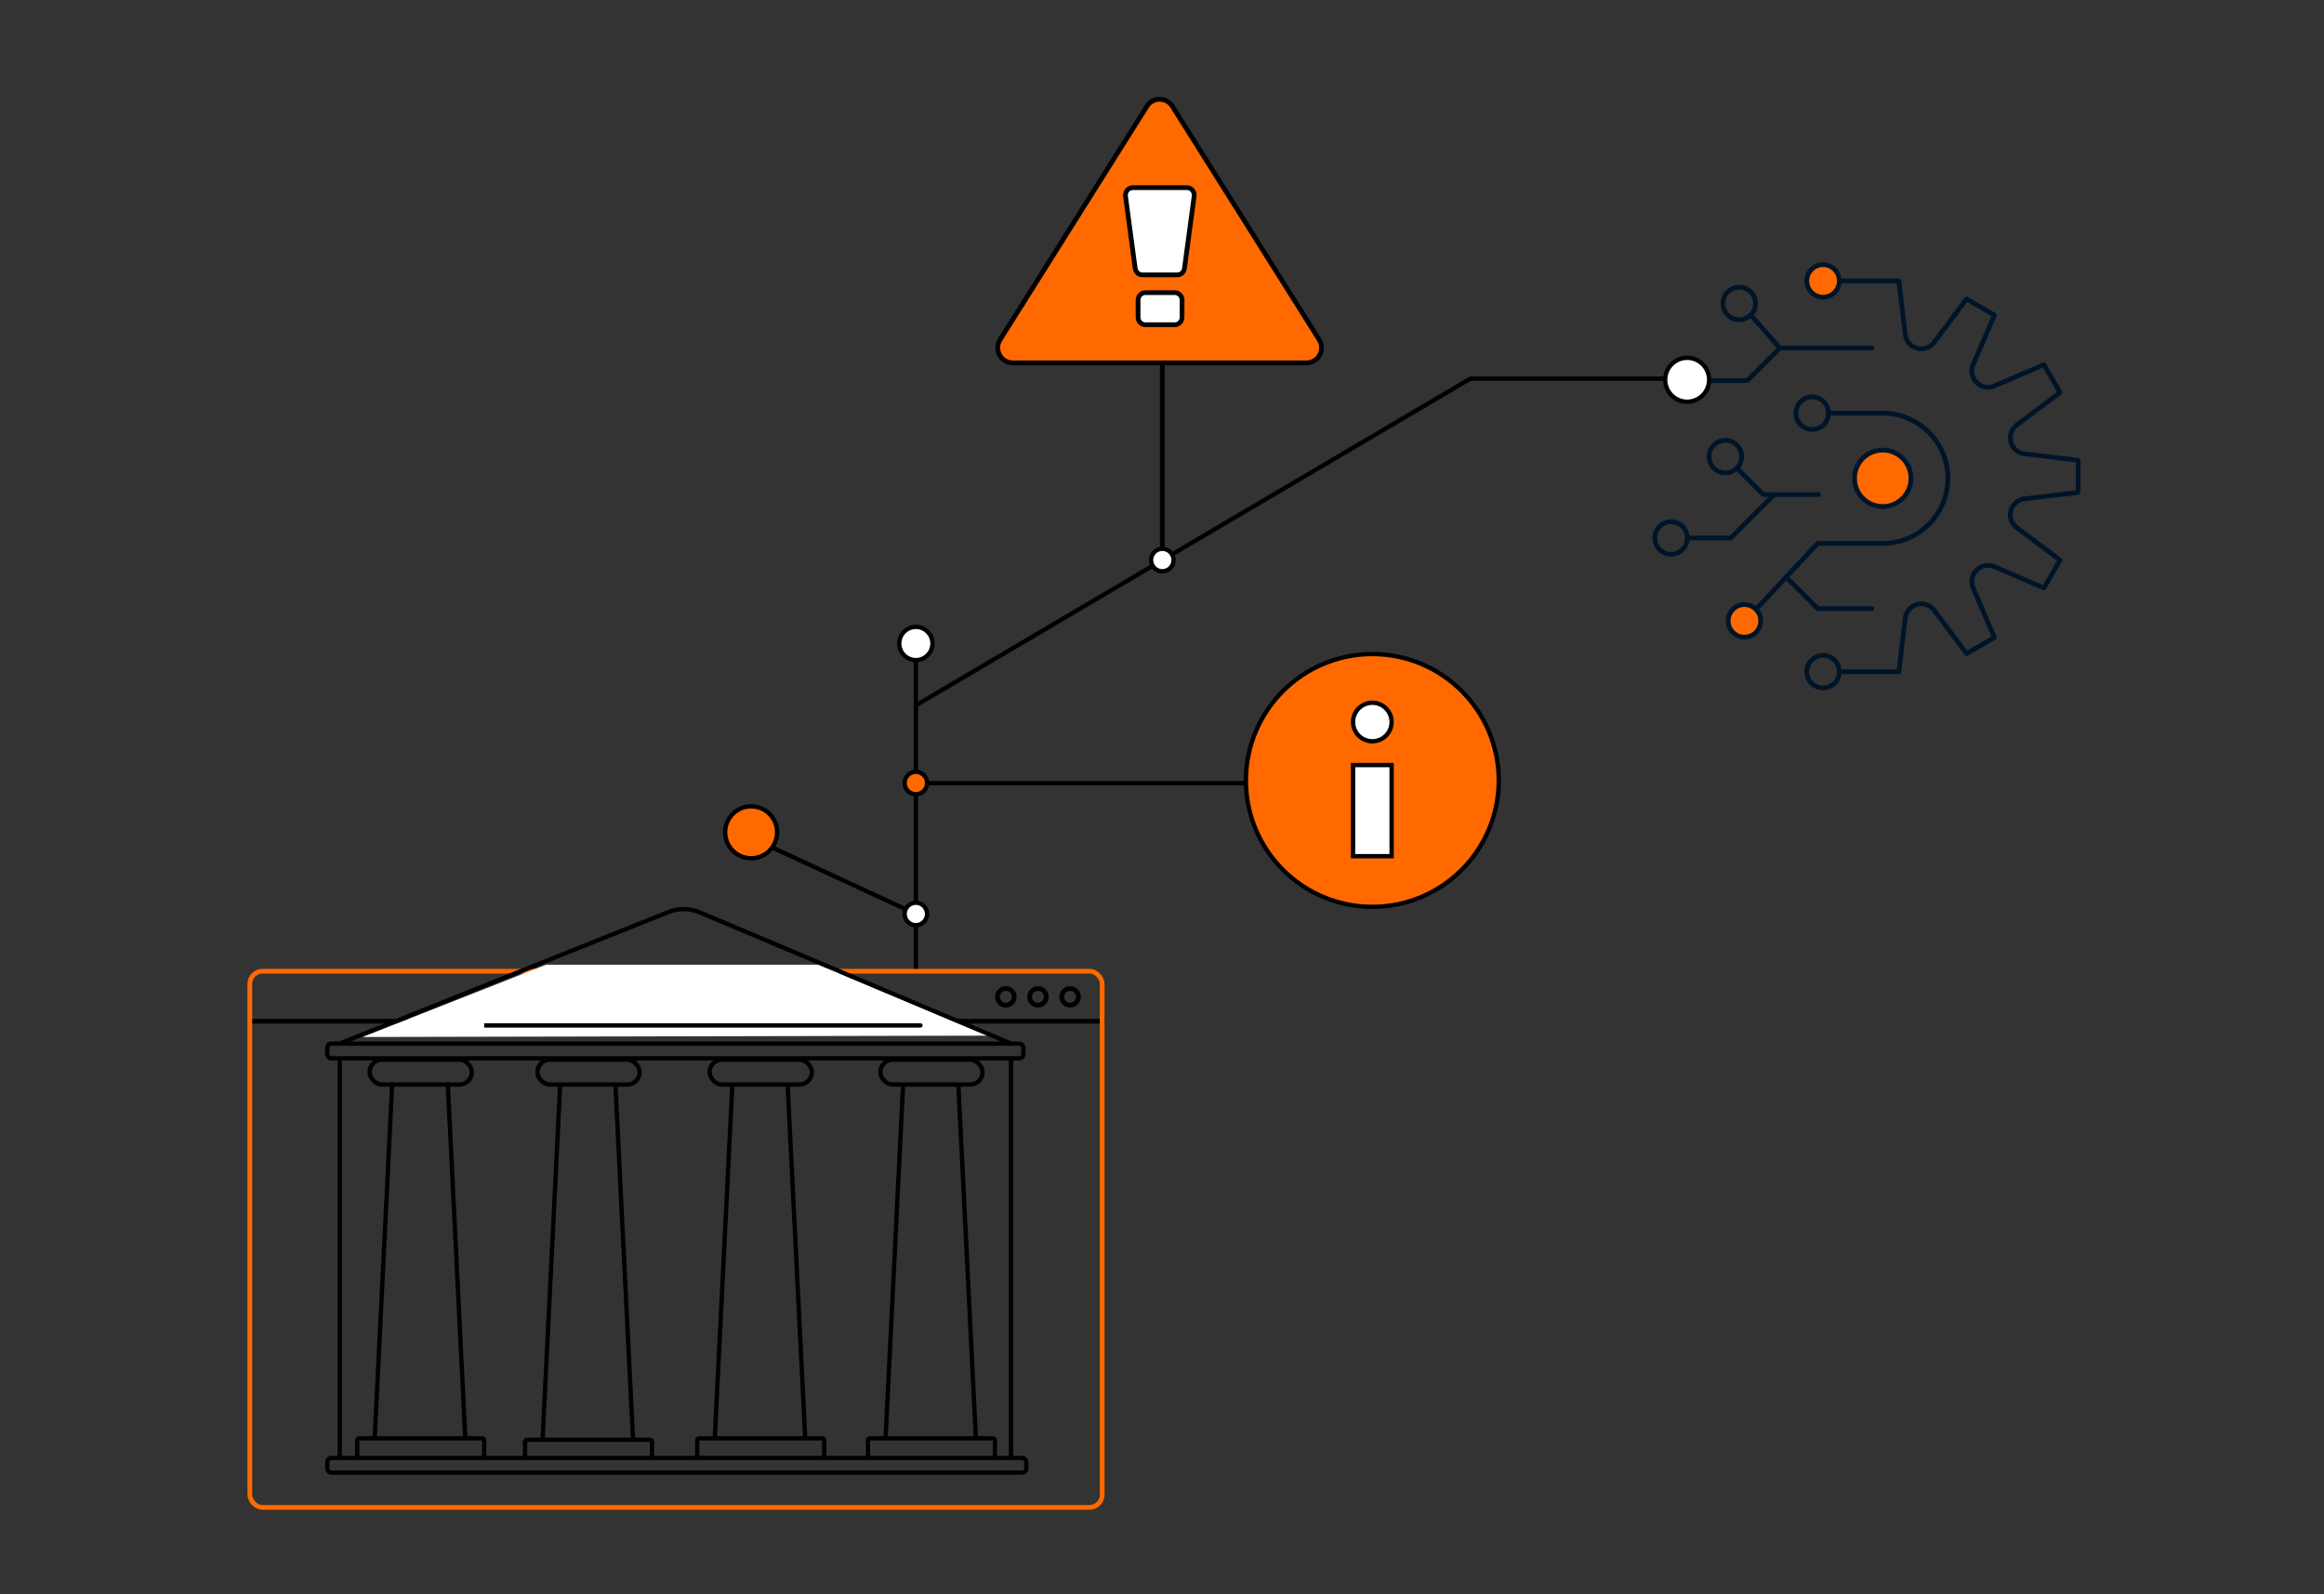 <?xml version="1.0" encoding="UTF-8"?>
<svg xmlns="http://www.w3.org/2000/svg" width="1080" height="741" viewBox="0 0 1080 741" fill="none">
  <rect x="0" y="0" width="1080" height="741" fill="#333333" stroke="none"/>
  <path d="M854.77 130.568H882.426L885.401 155.511C885.762 158.548 887.94 161.062 890.902 161.859C893.865 162.655 897.001 161.56 898.843 159.108L913.891 138.994L926.836 146.462L916.941 169.551C915.733 172.364 916.368 175.637 918.534 177.803C920.7 179.968 923.961 180.603 926.786 179.396L949.875 169.501L957.343 182.445L937.229 197.493C934.777 199.323 933.694 202.472 934.478 205.434C935.275 208.397 937.789 210.575 940.826 210.936L965.769 213.91V228.859L940.826 231.834C937.789 232.195 935.275 234.373 934.478 237.335C933.682 240.297 934.777 243.434 937.229 245.276L957.343 260.324L949.875 273.269L926.786 263.373C923.973 262.166 920.7 262.801 918.534 264.967C916.368 267.132 915.733 270.393 916.941 273.219L926.836 296.307L913.891 303.775L898.843 283.662C897.014 281.21 893.865 280.127 890.902 280.911C887.94 281.707 885.762 284.222 885.401 287.259L882.426 312.202H854.77" stroke="#001428" stroke-width="2.2" stroke-linecap="round" stroke-linejoin="round"></path>
  <path d="M874.946 192.042C891.661 192.042 905.216 205.596 905.216 222.312C905.216 239.028 891.661 252.582 874.946 252.582H844.675L816.023 283.226" stroke="#001428" stroke-width="2.2" stroke-linecap="round" stroke-linejoin="round"></path>
  <path d="M874.946 235.431C867.701 235.431 861.827 229.557 861.827 222.312C861.827 215.067 867.701 209.193 874.946 209.193C882.191 209.193 888.065 215.067 888.065 222.312C888.065 229.557 882.191 235.431 874.946 235.431Z" fill="#FF6900" stroke="#001428" stroke-width="2.2" stroke-linecap="round" stroke-linejoin="round"></path>
  <path d="M845.074 229.879H819.446L807.136 217.57" stroke="#001428" stroke-width="2.2" stroke-linecap="round" stroke-linejoin="round"></path>
  <path d="M803.104 288.578C803.104 292.76 806.489 296.145 810.671 296.145C814.853 296.145 818.239 292.76 818.239 288.578C818.239 284.396 814.853 281.01 810.671 281.01C806.489 281.01 803.104 284.396 803.104 288.578Z" fill="#FF6900" stroke="#001428" stroke-width="2.2" stroke-linecap="round" stroke-linejoin="round"></path>
  <path d="M794.229 212.218C794.229 216.4 797.615 219.785 801.797 219.785C805.979 219.785 809.365 216.4 809.365 212.218C809.365 208.036 805.979 204.65 801.797 204.65C797.615 204.65 794.229 208.036 794.229 212.218Z" stroke="#001428" stroke-width="2.2" stroke-linecap="round" stroke-linejoin="round"></path>
  <path d="M869.905 161.771H827.113L813.596 146.412" stroke="#001428" stroke-width="2.2" stroke-linecap="round" stroke-linejoin="round"></path>
  <path d="M800.677 141.06C800.677 145.242 804.062 148.628 808.244 148.628C812.426 148.628 815.812 145.242 815.812 141.06C815.812 136.878 812.426 133.492 808.244 133.492C804.062 133.492 800.677 136.878 800.677 141.06Z" stroke="#001428" stroke-width="2.2" stroke-linecap="round" stroke-linejoin="round"></path>
  <path d="M769 250.055C769 254.237 772.385 257.623 776.567 257.623C780.75 257.623 784.135 254.237 784.135 250.055C784.135 245.873 780.75 242.488 776.567 242.488C772.385 242.488 769 245.873 769 250.055Z" stroke="#001428" stroke-width="2.2" stroke-linecap="round" stroke-linejoin="round"></path>
  <path d="M839.635 312.189C839.635 316.371 843.02 319.757 847.202 319.757C851.384 319.757 854.77 316.371 854.77 312.189C854.77 308.007 851.384 304.622 847.202 304.622C843.02 304.622 839.635 308.007 839.635 312.189Z" stroke="#001428" stroke-width="2.2" stroke-linecap="round" stroke-linejoin="round"></path>
  <path d="M839.635 130.568C839.635 134.75 843.02 138.135 847.202 138.135C851.384 138.135 854.77 134.75 854.77 130.568C854.77 126.385 851.384 123 847.202 123C843.02 123 839.635 126.385 839.635 130.568Z" fill="#FF6900" stroke="#001428" stroke-width="2.2" stroke-linecap="round" stroke-linejoin="round"></path>
  <path d="M784.135 250.056H804.311L824.5 229.88" stroke="#001428" stroke-width="2.2" stroke-linecap="round" stroke-linejoin="round"></path>
  <path d="M776.866 176.906C776.866 181.089 780.252 184.474 784.434 184.474C788.616 184.474 792.001 181.089 792.001 176.906C792.001 172.724 788.616 169.339 784.434 169.339C780.252 169.339 776.866 172.724 776.866 176.906Z" stroke="#001428" stroke-width="2.2" stroke-linecap="round" stroke-linejoin="round"></path>
  <path d="M792.001 176.906H811.978L827.113 161.771" stroke="#001428" stroke-width="2.2" stroke-linecap="round" stroke-linejoin="round"></path>
  <path d="M834.581 192.041C834.581 196.224 837.967 199.609 842.149 199.609C846.331 199.609 849.716 196.224 849.716 192.041C849.716 187.859 846.331 184.474 842.149 184.474C837.967 184.474 834.581 187.859 834.581 192.041Z" stroke="#001428" stroke-width="2.2" stroke-linecap="round" stroke-linejoin="round"></path>
  <path d="M874.946 192.042H849.716" stroke="#001428" stroke-width="2.2" stroke-linecap="round" stroke-linejoin="round"></path>
  <path d="M830.038 268.215L844.675 282.852H869.905" stroke="#001428" stroke-width="2.2" stroke-linecap="round" stroke-linejoin="round"></path>
  <path d="M612.7 364L426 364" stroke="black" stroke-width="2"></path>
  <path d="M540.148 262.795V134.595" stroke="black" stroke-width="2.2"></path>
  <circle cx="637.744" cy="362.744" r="58.744" fill="#FF6900" stroke="black" stroke-width="2"></circle>
  <rect x="628.787" y="355.597" width="17.915" height="42.355" fill="white" stroke="black" stroke-width="2"></rect>
  <circle cx="637.744" cy="335.588" r="8.957" fill="white" stroke="black" stroke-width="2"></circle>
  <path d="M464.746 157.909L532.978 49.422C535.723 45.057 542.084 45.057 544.829 49.422L613.06 157.909C615.992 162.571 612.642 168.636 607.135 168.636H470.672C465.165 168.636 461.815 162.571 464.746 157.909Z" fill="#FF6900" stroke="black" stroke-width="2.2"></path>
  <path d="M523.048 91.25L523.048 91.249C522.753 89.073 524.384 87.215 526.34 87.215H551.638C553.615 87.215 555.225 89.049 554.93 91.25L550.437 124.723C550.196 126.509 548.77 127.755 547.145 127.755H530.833C529.208 127.755 527.783 126.51 527.541 124.724C527.541 124.724 527.541 124.723 527.541 124.723L523.048 91.25Z" fill="white" stroke="black" stroke-width="2.2"></path>
  <path d="M532.161 136.024H546.038C547.804 136.024 549.32 137.537 549.32 139.511V147.433C549.32 149.407 547.804 150.92 546.038 150.92H532.161C530.395 150.92 528.879 149.407 528.879 147.433V139.511C528.879 137.537 530.395 136.024 532.161 136.024Z" fill="white" stroke="black" stroke-width="2.2"></path>
  <path d="M425.616 450.943L425.616 290.381" stroke="black" stroke-width="2"></path>
  <path d="M425.616 327.849L683.262 176H789.058" stroke="black" stroke-width="2"></path>
  <path d="M425.616 424.805L358.404 393.689" stroke="black" stroke-width="2"></path>
  <circle cx="13.069" cy="13.069" r="12.069" transform="matrix(-1 0 0 1 362.138 373.774)" fill="#FF6900" stroke="black" stroke-width="2"></circle>
  <circle cx="8.713" cy="8.713" r="7.713" transform="matrix(-1 0 0 1 434.329 290.381)" fill="white" stroke="black" stroke-width="2"></circle>
  <circle cx="6.223" cy="6.223" r="5.223" transform="matrix(-1 0 0 1 431.839 418.582)" fill="white" stroke="black" stroke-width="2"></circle>
  <circle cx="6.223" cy="6.223" r="5.223" transform="matrix(-1 0 0 1 431.839 357.721)" fill="#FF6900" stroke="black" stroke-width="2"></circle>
  <line x1="116.245" y1="474.665" x2="513.293" y2="474.665" stroke="black" stroke-width="2.2"></line>
  <rect x="116.1" y="451.405" width="396.093" height="249.222" rx="5.9" stroke="#FF6900" stroke-width="2.2"></rect>
  <rect x="152.095" y="485.067" width="323.504" height="6.816" rx="1.86" stroke="black" stroke-width="2"></rect>
  <path d="M469.818 491.526L469.818 677.335" stroke="black" stroke-width="2"></path>
  <path d="M157.876 492.882L157.876 678.013" stroke="black" stroke-width="2"></path>
  <rect x="152.095" y="677.656" width="324.86" height="6.816" rx="1.86" stroke="black" stroke-width="2"></rect>
  <rect x="409.108" y="492.526" width="47.504" height="11.563" rx="5.781" stroke="black" stroke-width="2"></rect>
  <path d="M403.361 677.335V669.472C403.361 668.946 403.788 668.519 404.314 668.519H461.405C461.932 668.519 462.358 668.946 462.358 669.472V677.335" stroke="black" stroke-width="2"></path>
  <path d="M411.498 669.197L419.636 505.089" stroke="black" stroke-width="2"></path>
  <path d="M453.543 669.197L445.405 505.089" stroke="black" stroke-width="2"></path>
  <rect x="329.766" y="492.526" width="47.504" height="11.563" rx="5.781" stroke="black" stroke-width="2"></rect>
  <path d="M324.019 677.335V669.472C324.019 668.946 324.446 668.519 324.973 668.519H382.064C382.59 668.519 383.017 668.946 383.017 669.472V677.335" stroke="black" stroke-width="2"></path>
  <path d="M332.157 668.519L340.294 505.089" stroke="black" stroke-width="2"></path>
  <path d="M374.201 668.519L366.063 505.089" stroke="black" stroke-width="2"></path>
  <path d="M244 678.013V670.151C244 669.624 244.427 669.197 244.953 669.197H302.044C302.571 669.197 302.998 669.624 302.998 670.151V678.013" stroke="black" stroke-width="2"></path>
  <rect x="249.747" y="492.526" width="47.504" height="11.563" rx="5.781" stroke="black" stroke-width="2"></rect>
  <path d="M252.138 669.197L260.275 505.089" stroke="black" stroke-width="2"></path>
  <path d="M294.182 669.197L286.044 505.089" stroke="black" stroke-width="2"></path>
  <rect x="171.761" y="492.526" width="47.504" height="11.563" rx="5.781" stroke="black" stroke-width="2"></rect>
  <path d="M166.014 677.335V669.472C166.014 668.946 166.441 668.519 166.967 668.519H224.058C224.585 668.519 225.012 668.946 225.012 669.472V677.335" stroke="black" stroke-width="2"></path>
  <path d="M174.152 667.841L182.289 503.054" stroke="black" stroke-width="2"></path>
  <path d="M216.197 667.841L208.059 503.054" stroke="black" stroke-width="2"></path>
  <path d="M469.14 484.745L325.132 424.042C320.509 422.093 315.304 422.045 310.645 423.908L158.555 484.745" stroke="black" stroke-width="2"></path>
  <path d="M253.78 448.383L168.521 481.989L458.528 481.366L380.114 448.383H253.78Z" fill="white"></path>
  <path d="M427.774 477.607C428.326 477.607 428.774 477.159 428.774 476.607C428.774 476.055 428.326 475.607 427.774 475.607L427.774 477.607ZM427.774 475.607L225.012 475.607L225.012 477.607L427.774 477.607L427.774 475.607Z" fill="black"></path>
  <circle cx="467.425" cy="463.319" r="3.879" stroke="black" stroke-width="2.2"></circle>
  <circle cx="482.361" cy="463.319" r="3.879" stroke="black" stroke-width="2.2"></circle>
  <circle cx="497.297" cy="463.319" r="3.879" stroke="black" stroke-width="2.2"></circle>
  <circle cx="540.148" cy="260.306" r="5.223" fill="white" stroke="black" stroke-width="2"></circle>
  <circle cx="11.202" cy="11.202" r="10.202" transform="matrix(-1 0 0 1 795.25 165.319)" fill="white" stroke="black" stroke-width="2"></circle>
</svg>
